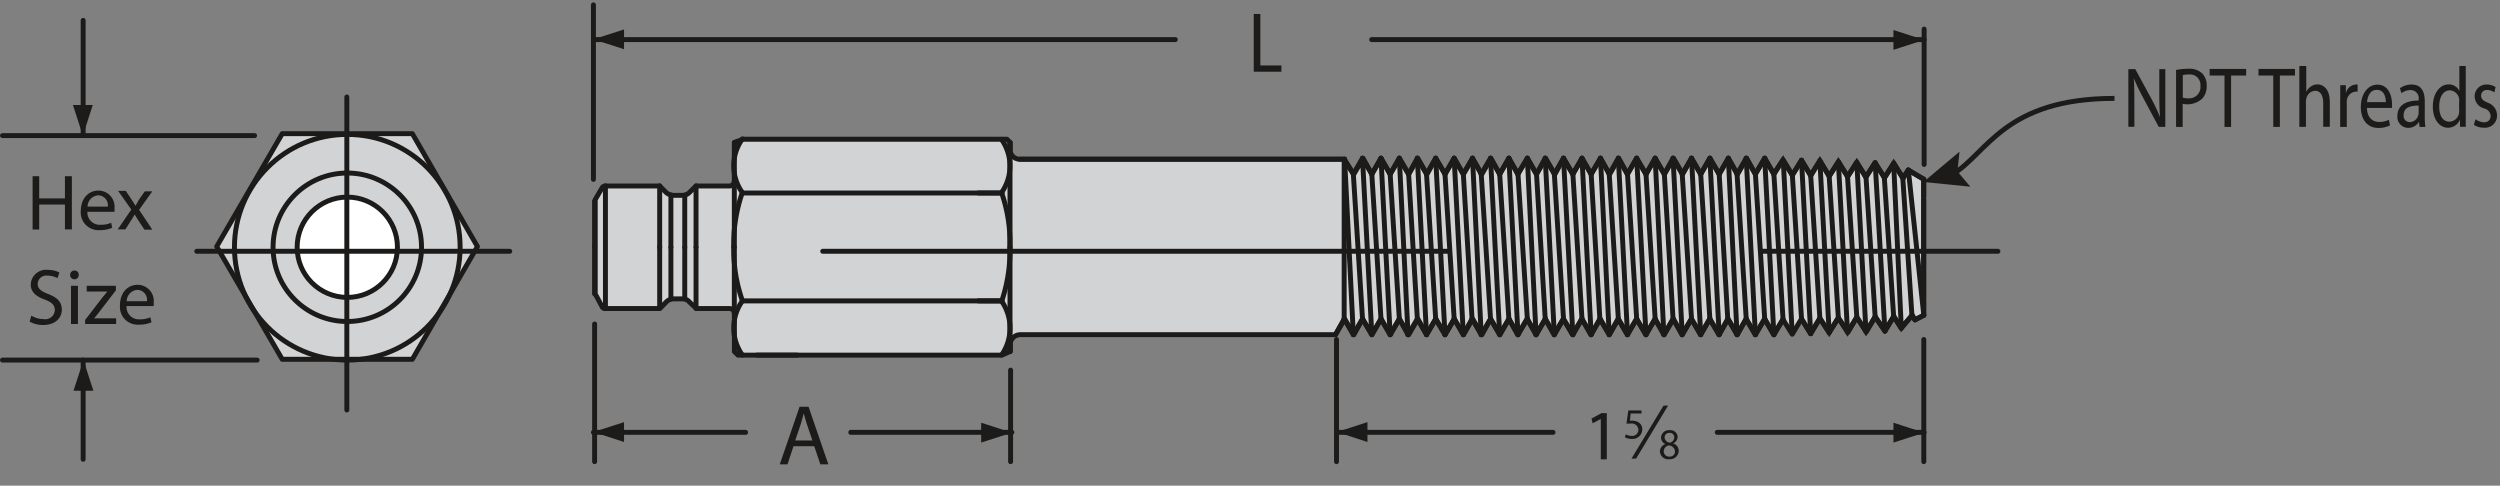 <?xml version="1.0" encoding="UTF-8"?>
<svg xmlns="http://www.w3.org/2000/svg" viewBox="0 0 378.86 73.6">
  <rect x="0" y="0" width="378.86" height="73.6" fill="#808080" stroke="none"/>
  <defs>
    <style>.a{fill:#d1d3d4;}.a,.b,.c,.f,.g,.h{stroke:#1c1b1a;stroke-width:0.75px;}.a,.b,.c,.f,.g{stroke-linecap:round;}.a,.c{stroke-linejoin:round;}.b,.c,.g,.h{fill:none;}.d{isolation:isolate;}.e{fill:#1c1b1a;}.f{fill:#fff;}.g{stroke-dasharray:47.43 47.43 94.86 47.43;}</style>
  </defs>
  <title>Extension Plugs Drawings</title>
  <path class="a" d="M207.89,50.72L206.48,24m-95.2,3.42a0.77,0.77,0,0,1-.71.77H105.7a0.43,0.43,0,0,0-.32.09l-0.93.91a1.39,1.39,0,0,1-1,.41h-1.39a1.8,1.8,0,0,1-1.09-.41l-1-1H91.75a0.54,0.54,0,0,0-.48.23L90.2,30.25V44.53l1.07,2a0.5,0.5,0,0,0,.48.23h8a0.72,0.72,0,0,0,.39-0.14l0.84-.87a1.61,1.61,0,0,1,1.09-.46h1.39a1.27,1.27,0,0,1,1,.46l0.93,0.87a0.65,0.65,0,0,0,.32.14h4.87a0.73,0.73,0,0,1,.71.77v5.74l0.55,0.55h40l1.23-.55v-1a1.56,1.56,0,0,1,1.55-1.55h47.77l1.39-2.39,1.39,2.39,1.32-2.39,1.41,2.39,1.39-2.39,1.39,2.39,1.39-2.39,1.41,2.39,1.39-2.39,1.32,2.39,1.39-2.39L219,50.72l1.39-2.39,1.39,2.39,1.39-2.39,1.41,2.39,1.32-2.39,1.39,2.39,1.39-2.39L230,50.72l1.41-2.39,1.39,2.39,1.39-2.39,1.32,2.39,1.39-2.39,1.41,2.39,1.39-2.39,1.39,2.39,1.41-2.39,1.39,2.39,1.32-2.39,1.39,2.39L248,48.33l1.41,2.39,1.39-2.39,1.39,2.39,1.41-2.39,1.3,2.39,1.41-2.39,1.39,2.39,1.39-2.39,1.41,2.39,1.39-2.39,1.39,2.39,1.32-2.39L266,50.72l1.41-2.39,1.39,2.39,1.39-2.32,1.41,2.25L273,48.33l1.39,2.23,1.39-2.32,1.41,2.16,1.39-2.23,1.48,2.16,1.32-2.25,1.46,2.19L284.17,48l1.48,2.16L287,47.94l1.09,1.78,1.71-1.94,0.39,0.68,1.32-.68V27.16l-2.35-1.39L288.42,27,287,24.74l-1.39,2.19-1.48-2.25-1.39,2.16-1.39-2.23L280,26.77l-1.39-2.25L277.2,26.7l-1.41-2.35-1.39,2.25L273,24.29l-1.39,2.25-1.41-2.32-1.39,2.16L267.43,24,266,26.38,264.7,24l-1.39,2.41L261.92,24l-1.39,2.41L259.12,24l-1.39,2.41L256.34,24,255,26.38,253.63,24l-1.41,2.41L250.83,24l-1.39,2.41L248,24l-1.39,2.41L245.32,24l-1.39,2.41L242.54,24l-1.41,2.41L239.74,24l-1.39,2.41L236.94,24l-1.3,2.41L234.23,24l-1.39,2.41L231.46,24,230,26.38,228.66,24l-1.39,2.41L225.95,24l-1.39,2.41L223.15,24l-1.39,2.41L220.37,24,219,26.38,217.57,24l-1.32,2.41L214.86,24l-1.39,2.41L212.06,24l-1.39,2.41L209.28,24l-1.39,2.41L206.57,24l-1.41,2.41-1.39-2.16V24.13H154.61a1.49,1.49,0,0,1-1.55-1.48h0V21.58l-0.46-.48h-40l-1.32.48h0v5.81Z"></path>
  <line class="b" x1="284.17" y1="24.67" x2="285.56" y2="26.93"></line>
  <line class="b" x1="284.17" y1="48.01" x2="285.65" y2="50.17"></line>
  <line class="b" x1="291.54" y1="47.78" x2="291.54" y2="30.25"></line>
  <line class="b" x1="291.54" y1="27.16" x2="289.2" y2="25.77"></line>
  <line class="b" x1="291.54" y1="29.8" x2="291.54" y2="27.16"></line>
  <polyline class="b" points="285.56 26.93 286.97 24.74 288.36 27 289.2 25.77"></polyline>
  <line class="b" x1="291.54" y1="47.78" x2="290.22" y2="48.47"></line>
  <polyline class="b" points="285.65 50.17 286.97 47.94 288.13 49.72 289.75 47.78 290.22 48.47"></polyline>
  <line class="b" x1="288.67" y1="49.01" x2="288.13" y2="49.72"></line>
  <line class="b" x1="153.06" y1="53.27" x2="153.06" y2="52.27"></line>
  <path class="b" d="M151.79,53.79a7.15,7.15,0,0,0,0-8.15"></path>
  <line class="b" x1="111.28" y1="47.53" x2="111.28" y2="37.47"></line>
  <path class="b" d="M112.49,45.62a7.08,7.08,0,0,0,0,8.17"></path>
  <line class="b" x1="148.26" y1="45.6" x2="151.83" y2="45.6"></line>
  <line class="b" x1="148.26" y1="29.25" x2="151.83" y2="29.25"></line>
  <path class="b" d="M153.06,37.49V36.85a23.13,23.13,0,0,0-1.25-7.58"></path>
  <polyline class="b" points="273.01 24.29 274.4 26.61 275.79 24.36 277.2 26.7 278.59 24.51 279.98 26.77 281.39 24.61 282.78 26.84 284.17 24.67"></polyline>
  <path class="b" d="M151.77,29.2a7,7,0,0,0,0-8.08"></path>
  <polyline class="b" points="268.82 26.38 270.21 24.22 271.62 26.54 273.01 24.29"></polyline>
  <line class="b" x1="153.06" y1="21.58" x2="153.06" y2="53.27"></line>
  <line class="b" x1="273.01" y1="48.33" x2="274.4" y2="50.56"></line>
  <polyline class="b" points="278.59 48.17 279.98 50.33 281.39 48.08 282.78 50.27 284.17 48.01"></polyline>
  <polyline class="b" points="274.4 50.56 275.79 48.24 277.2 50.4 278.59 48.17"></polyline>
  <path class="b" d="M151.81,45.62a24.09,24.09,0,0,0,1.25-7.6V37.47"></path>
  <line class="b" x1="268.82" y1="50.72" x2="270.21" y2="48.4"></line>
  <path class="b" d="M112.49,29.2a23.57,23.57,0,0,0-1.3,7.65c0,0.16,0,.34,0,0.52"></path>
  <line class="b" x1="111.28" y1="27.38" x2="111.28" y2="37.47"></line>
  <line class="b" x1="99.97" y1="28.16" x2="99.97" y2="37.47"></line>
  <line class="b" x1="101.67" y1="29.57" x2="101.67" y2="37.47"></line>
  <line class="b" x1="103.77" y1="29.57" x2="103.77" y2="37.47"></line>
  <line class="b" x1="105.48" y1="28.16" x2="105.48" y2="37.47"></line>
  <path class="b" d="M112.51,21.05a6.95,6.95,0,0,0,0,8.15"></path>
  <line class="b" x1="151.83" y1="29.25" x2="112.51" y2="29.25"></line>
  <path class="b" d="M111.19,37.47V38a23.19,23.19,0,0,0,1.32,7.58"></path>
  <line class="b" x1="151.83" y1="45.6" x2="112.51" y2="45.6"></line>
  <line class="b" x1="114.7" y1="53.82" x2="120.82" y2="53.82"></line>
  <line class="b" x1="153.06" y1="53.27" x2="153.06" y2="51.5"></line>
  <line class="b" x1="91.75" y1="46.76" x2="91.75" y2="28.16"></line>
  <line class="b" x1="90.11" y1="30.48" x2="90.11" y2="37.47"></line>
  <line class="b" x1="90.11" y1="44.53" x2="90.11" y2="37.47"></line>
  <line class="b" x1="153.06" y1="22.65" x2="153.06" y2="21.58"></line>
  <line class="b" x1="206.48" y1="23.97" x2="207.89" y2="26.38"></line>
  <line class="b" x1="206.48" y1="23.97" x2="205.09" y2="26.38"></line>
  <line class="b" x1="212.06" y1="23.97" x2="213.47" y2="26.38"></line>
  <line class="b" x1="212.06" y1="23.97" x2="210.67" y2="26.38"></line>
  <line class="b" x1="209.28" y1="23.97" x2="207.89" y2="26.38"></line>
  <line class="b" x1="209.28" y1="23.97" x2="210.67" y2="26.38"></line>
  <line class="b" x1="217.57" y1="23.97" x2="218.98" y2="26.38"></line>
  <line class="b" x1="217.57" y1="23.97" x2="216.18" y2="26.38"></line>
  <line class="b" x1="214.79" y1="23.97" x2="213.47" y2="26.38"></line>
  <line class="b" x1="214.79" y1="23.97" x2="216.18" y2="26.38"></line>
  <line class="b" x1="223.15" y1="23.97" x2="224.47" y2="26.38"></line>
  <line class="b" x1="223.15" y1="23.97" x2="221.76" y2="26.38"></line>
  <line class="b" x1="220.37" y1="23.97" x2="218.98" y2="26.38"></line>
  <line class="b" x1="220.37" y1="23.97" x2="221.76" y2="26.38"></line>
  <line class="b" x1="228.66" y1="23.97" x2="230.04" y2="26.38"></line>
  <line class="b" x1="228.66" y1="23.97" x2="227.27" y2="26.38"></line>
  <line class="b" x1="225.88" y1="23.97" x2="224.47" y2="26.38"></line>
  <line class="b" x1="225.88" y1="23.97" x2="227.27" y2="26.38"></line>
  <line class="b" x1="234.17" y1="23.97" x2="235.55" y2="26.38"></line>
  <line class="b" x1="234.17" y1="23.97" x2="232.85" y2="26.38"></line>
  <line class="b" x1="231.46" y1="23.97" x2="230.04" y2="26.38"></line>
  <line class="b" x1="231.46" y1="23.97" x2="232.85" y2="26.38"></line>
  <line class="b" x1="239.74" y1="23.97" x2="241.13" y2="26.38"></line>
  <line class="b" x1="239.74" y1="23.97" x2="238.36" y2="26.38"></line>
  <line class="b" x1="236.94" y1="23.97" x2="235.55" y2="26.38"></line>
  <line class="b" x1="236.94" y1="23.97" x2="238.36" y2="26.38"></line>
  <line class="b" x1="245.25" y1="23.97" x2="246.64" y2="26.38"></line>
  <line class="b" x1="245.25" y1="23.97" x2="243.87" y2="26.38"></line>
  <line class="b" x1="242.54" y1="23.97" x2="241.13" y2="26.38"></line>
  <line class="b" x1="242.54" y1="23.97" x2="243.87" y2="26.38"></line>
  <line class="b" x1="250.83" y1="23.97" x2="252.22" y2="26.38"></line>
  <line class="b" x1="250.83" y1="23.97" x2="249.44" y2="26.38"></line>
  <line class="b" x1="248.03" y1="23.97" x2="246.64" y2="26.38"></line>
  <line class="b" x1="248.03" y1="23.97" x2="249.44" y2="26.38"></line>
  <line class="b" x1="256.34" y1="23.97" x2="257.73" y2="26.38"></line>
  <line class="b" x1="256.34" y1="23.97" x2="254.93" y2="26.38"></line>
  <line class="b" x1="253.54" y1="23.97" x2="252.22" y2="26.38"></line>
  <line class="b" x1="253.54" y1="23.97" x2="254.93" y2="26.38"></line>
  <line class="b" x1="261.92" y1="23.97" x2="263.24" y2="26.38"></line>
  <line class="b" x1="261.92" y1="23.97" x2="260.53" y2="26.38"></line>
  <line class="b" x1="259.12" y1="23.97" x2="257.73" y2="26.38"></line>
  <line class="b" x1="259.12" y1="23.97" x2="260.53" y2="26.38"></line>
  <line class="b" x1="267.43" y1="23.97" x2="268.82" y2="26.38"></line>
  <line class="b" x1="267.43" y1="23.97" x2="266.02" y2="26.38"></line>
  <line class="b" x1="264.63" y1="23.97" x2="263.24" y2="26.38"></line>
  <line class="b" x1="264.63" y1="23.97" x2="266.02" y2="26.38"></line>
  <line class="b" x1="209.28" y1="48.33" x2="210.67" y2="50.72"></line>
  <line class="b" x1="206.48" y1="48.33" x2="205.09" y2="50.72"></line>
  <line class="b" x1="206.48" y1="48.33" x2="207.89" y2="50.72"></line>
  <line class="b" x1="209.28" y1="48.33" x2="207.89" y2="50.72"></line>
  <line class="b" x1="256.34" y1="48.33" x2="257.73" y2="50.72"></line>
  <line class="b" x1="234.17" y1="48.33" x2="232.78" y2="50.72"></line>
  <line class="b" x1="220.37" y1="48.33" x2="221.76" y2="50.72"></line>
  <line class="b" x1="214.79" y1="48.33" x2="216.18" y2="50.72"></line>
  <line class="b" x1="212.06" y1="48.33" x2="213.38" y2="50.72"></line>
  <line class="b" x1="214.79" y1="48.33" x2="213.38" y2="50.72"></line>
  <line class="b" x1="212.06" y1="48.33" x2="210.67" y2="50.72"></line>
  <line class="b" x1="217.57" y1="48.33" x2="218.98" y2="50.72"></line>
  <line class="b" x1="220.37" y1="48.33" x2="218.98" y2="50.72"></line>
  <line class="b" x1="217.57" y1="48.33" x2="216.18" y2="50.72"></line>
  <line class="b" x1="225.88" y1="48.33" x2="227.27" y2="50.72"></line>
  <line class="b" x1="225.88" y1="48.33" x2="224.47" y2="50.72"></line>
  <line class="b" x1="223.08" y1="48.33" x2="221.76" y2="50.72"></line>
  <line class="b" x1="223.08" y1="48.33" x2="224.47" y2="50.72"></line>
  <line class="b" x1="231.46" y1="48.33" x2="230.04" y2="50.72"></line>
  <line class="b" x1="231.46" y1="48.33" x2="232.78" y2="50.72"></line>
  <line class="b" x1="228.66" y1="48.33" x2="227.27" y2="50.72"></line>
  <line class="b" x1="228.66" y1="48.33" x2="230.04" y2="50.72"></line>
  <line class="b" x1="245.25" y1="48.33" x2="243.87" y2="50.72"></line>
  <line class="b" x1="239.74" y1="48.33" x2="238.36" y2="50.72"></line>
  <line class="b" x1="236.94" y1="48.33" x2="235.55" y2="50.72"></line>
  <line class="b" x1="236.94" y1="48.33" x2="238.36" y2="50.72"></line>
  <line class="b" x1="234.17" y1="48.33" x2="235.55" y2="50.72"></line>
  <line class="b" x1="242.45" y1="48.33" x2="241.13" y2="50.72"></line>
  <line class="b" x1="242.45" y1="48.33" x2="243.87" y2="50.72"></line>
  <line class="b" x1="239.74" y1="48.33" x2="241.13" y2="50.72"></line>
  <line class="b" x1="250.83" y1="48.33" x2="249.44" y2="50.72"></line>
  <line class="b" x1="248.03" y1="48.33" x2="249.44" y2="50.72"></line>
  <line class="b" x1="245.25" y1="48.33" x2="246.64" y2="50.72"></line>
  <line class="b" x1="248.03" y1="48.33" x2="246.64" y2="50.72"></line>
  <line class="b" x1="256.34" y1="48.33" x2="254.93" y2="50.72"></line>
  <line class="b" x1="253.54" y1="48.33" x2="254.93" y2="50.72"></line>
  <line class="b" x1="250.83" y1="48.33" x2="252.15" y2="50.72"></line>
  <line class="b" x1="253.54" y1="48.33" x2="252.15" y2="50.72"></line>
  <line class="b" x1="267.43" y1="48.33" x2="268.82" y2="50.72"></line>
  <line class="b" x1="261.83" y1="48.33" x2="263.24" y2="50.72"></line>
  <line class="b" x1="261.83" y1="48.33" x2="260.53" y2="50.72"></line>
  <line class="b" x1="259.12" y1="48.33" x2="260.53" y2="50.72"></line>
  <line class="b" x1="259.12" y1="48.33" x2="257.73" y2="50.72"></line>
  <line class="b" x1="267.43" y1="48.33" x2="266.02" y2="50.72"></line>
  <line class="b" x1="264.63" y1="48.33" x2="266.02" y2="50.72"></line>
  <line class="b" x1="264.63" y1="48.33" x2="263.24" y2="50.72"></line>
  <line class="b" x1="203.7" y1="48.33" x2="205.09" y2="50.72"></line>
  <line class="b" x1="203.7" y1="48.33" x2="202.38" y2="50.72"></line>
  <line class="b" x1="285.65" y1="50.17" x2="284.17" y2="24.67"></line>
  <line class="b" x1="284.17" y1="48.01" x2="282.78" y2="26.84"></line>
  <line class="b" x1="282.78" y1="50.27" x2="281.39" y2="24.61"></line>
  <line class="b" x1="281.39" y1="48.08" x2="279.98" y2="26.77"></line>
  <line class="b" x1="279.98" y1="50.33" x2="278.59" y2="24.51"></line>
  <line class="b" x1="286.97" y1="47.94" x2="285.56" y2="26.93"></line>
  <line class="b" x1="288.13" y1="49.72" x2="286.97" y2="24.74"></line>
  <line class="b" x1="289.74" y1="47.78" x2="288.36" y2="27"></line>
  <line class="b" x1="289.2" y1="25.77" x2="291.54" y2="47.78"></line>
  <line class="b" x1="277.2" y1="26.7" x2="278.59" y2="48.17"></line>
  <line class="b" x1="154.54" y1="24.13" x2="203.77" y2="24.13"></line>
  <line class="b" x1="205.09" y1="26.38" x2="206.48" y2="48.33"></line>
  <line class="b" x1="205.09" y1="50.72" x2="203.77" y2="24.13"></line>
  <polyline class="c" points="203.7 48.33 203.7 24.13 205.09 26.38"></polyline>
  <line class="b" x1="277.2" y1="50.4" x2="275.79" y2="24.35"></line>
  <line class="b" x1="274.4" y1="26.61" x2="275.79" y2="48.24"></line>
  <line class="b" x1="274.4" y1="50.56" x2="273.01" y2="24.29"></line>
  <line class="b" x1="271.62" y1="26.54" x2="273.01" y2="48.33"></line>
  <line class="c" x1="271.55" y1="49.7" x2="270.25" y2="24.42"></line>
  <line class="b" x1="268.82" y1="26.38" x2="270.21" y2="48.4"></line>
  <line class="b" x1="268.82" y1="50.72" x2="267.43" y2="23.97"></line>
  <line class="b" x1="266.02" y1="26.38" x2="267.43" y2="48.33"></line>
  <line class="b" x1="266.02" y1="50.72" x2="264.63" y2="23.97"></line>
  <line class="b" x1="263.24" y1="26.38" x2="264.63" y2="48.33"></line>
  <line class="b" x1="263.24" y1="50.72" x2="261.92" y2="23.97"></line>
  <line class="b" x1="260.53" y1="26.38" x2="261.83" y2="48.33"></line>
  <line class="b" x1="260.53" y1="50.72" x2="259.12" y2="23.97"></line>
  <line class="b" x1="257.73" y1="26.38" x2="259.12" y2="48.33"></line>
  <line class="b" x1="257.73" y1="50.72" x2="256.34" y2="23.97"></line>
  <line class="b" x1="254.93" y1="26.38" x2="256.34" y2="48.33"></line>
  <line class="b" x1="254.93" y1="50.72" x2="253.54" y2="23.97"></line>
  <line class="b" x1="252.22" y1="26.38" x2="253.54" y2="48.33"></line>
  <line class="b" x1="252.15" y1="50.72" x2="250.83" y2="23.97"></line>
  <line class="b" x1="249.44" y1="26.38" x2="250.83" y2="48.33"></line>
  <line class="b" x1="249.44" y1="50.72" x2="248.03" y2="23.97"></line>
  <line class="b" x1="246.64" y1="26.38" x2="248.03" y2="48.33"></line>
  <line class="b" x1="246.64" y1="50.72" x2="245.25" y2="23.97"></line>
  <line class="b" x1="243.87" y1="26.38" x2="245.25" y2="48.33"></line>
  <line class="b" x1="243.87" y1="50.72" x2="242.54" y2="23.97"></line>
  <line class="b" x1="241.13" y1="26.38" x2="242.45" y2="48.33"></line>
  <line class="b" x1="241.13" y1="50.72" x2="239.74" y2="23.97"></line>
  <line class="b" x1="238.36" y1="26.38" x2="239.74" y2="48.33"></line>
  <line class="b" x1="238.36" y1="50.72" x2="236.94" y2="23.97"></line>
  <line class="b" x1="235.55" y1="26.38" x2="236.94" y2="48.33"></line>
  <line class="b" x1="235.55" y1="50.72" x2="234.17" y2="23.97"></line>
  <line class="b" x1="232.85" y1="26.38" x2="234.17" y2="48.33"></line>
  <line class="b" x1="232.78" y1="50.72" x2="231.46" y2="23.97"></line>
  <line class="b" x1="230.04" y1="26.38" x2="231.46" y2="48.33"></line>
  <line class="b" x1="230.04" y1="50.72" x2="228.66" y2="23.97"></line>
  <line class="b" x1="227.27" y1="26.38" x2="228.66" y2="48.33"></line>
  <line class="b" x1="227.27" y1="50.72" x2="225.88" y2="23.97"></line>
  <line class="b" x1="224.47" y1="26.38" x2="225.88" y2="48.33"></line>
  <line class="b" x1="224.47" y1="50.72" x2="223.15" y2="23.97"></line>
  <line class="b" x1="221.76" y1="26.38" x2="223.08" y2="48.33"></line>
  <line class="b" x1="221.76" y1="50.72" x2="220.37" y2="23.97"></line>
  <line class="b" x1="218.98" y1="26.38" x2="220.37" y2="48.33"></line>
  <line class="b" x1="218.98" y1="50.72" x2="217.57" y2="23.97"></line>
  <line class="b" x1="216.18" y1="26.38" x2="217.57" y2="48.33"></line>
  <line class="b" x1="216.18" y1="50.72" x2="214.79" y2="23.97"></line>
  <line class="b" x1="213.47" y1="26.38" x2="214.79" y2="48.33"></line>
  <line class="b" x1="213.38" y1="50.72" x2="212.06" y2="23.97"></line>
  <line class="b" x1="210.67" y1="26.38" x2="212.06" y2="48.33"></line>
  <line class="b" x1="210.67" y1="50.72" x2="209.28" y2="23.97"></line>
  <line class="b" x1="207.89" y1="26.38" x2="209.28" y2="48.33"></line>
  <line class="b" x1="99.97" y1="37.38" x2="99.97" y2="46.76"></line>
  <line class="b" x1="101.67" y1="37.47" x2="101.67" y2="45.3"></line>
  <line class="b" x1="103.77" y1="37.47" x2="103.77" y2="45.3"></line>
  <line class="b" x1="105.48" y1="37.47" x2="105.48" y2="46.76"></line>
  <line class="b" x1="89.93" y1="27.18" x2="89.93" y2="0.74"></line>
  <line class="b" x1="291.59" y1="24.92" x2="291.59" y2="4.41"></line>
  <g class="d">
    <path class="e" d="M120.25,67.62l-0.91,2.75h-1.17l3-8.73h1.36l3,8.73h-1.21l-0.93-2.75h-3.1Zm2.86-.88-0.85-2.51c-0.19-.57-0.32-1.09-0.45-1.59h0c-0.13.52-.27,1-0.44,1.58l-0.86,2.53h2.63Z"></path>
  </g>
  <line class="b" x1="89.93" y1="65.52" x2="112.99" y2="65.52"></line>
  <polygon class="e" points="94.57 63.97 89.92 65.47 94.57 66.98 94.57 63.97"></polygon>
  <line class="b" x1="202.59" y1="65.52" x2="235.35" y2="65.52"></line>
  <polygon class="e" points="207.23 63.97 202.59 65.47 207.23 66.98 207.23 63.97"></polygon>
  <line class="b" x1="153.34" y1="65.52" x2="128.93" y2="65.52"></line>
  <polygon class="e" points="148.69 67.07 153.34 65.57 148.69 64.06 148.69 67.07"></polygon>
  <line class="b" x1="291.59" y1="65.52" x2="260.24" y2="65.52"></line>
  <polygon class="e" points="286.94 67.07 291.59 65.57 286.94 64.06 286.94 67.07"></polygon>
  <g class="d">
    <path class="e" d="M190,2.12h1v7.8h3.19v0.95H190V2.12Z"></path>
  </g>
  <line class="b" x1="89.93" y1="6" x2="178.11" y2="6"></line>
  <polygon class="e" points="94.57 4.46 89.92 5.96 94.57 7.46 94.57 4.46"></polygon>
  <line class="b" x1="291.59" y1="6" x2="207.87" y2="6"></line>
  <polygon class="e" points="286.94 7.55 291.59 6.05 286.94 4.55 286.94 7.55"></polygon>
  <line class="b" x1="90.11" y1="49.1" x2="90.11" y2="69.96"></line>
  <line class="b" x1="153.15" y1="56.09" x2="153.15" y2="69.96"></line>
  <line class="b" x1="12.6" y1="20.55" x2="12.6" y2="3.09"></line>
  <polygon class="e" points="11.05 15.91 12.56 20.55 14.06 15.91 11.05 15.91"></polygon>
  <line class="b" x1="38.58" y1="20.55" x2="0.38" y2="20.55"></line>
  <line class="b" x1="38.97" y1="54.57" x2="0.38" y2="54.57"></line>
  <g class="d">
    <path class="e" d="M5.94,26.7v3.37h3.9V26.7h1.05v8.06H9.84V31H5.94v3.78h-1V26.7h1Z"></path>
    <path class="e" d="M13.25,32.06a1.86,1.86,0,0,0,2,2,3.79,3.79,0,0,0,1.6-.3L17,34.52a4.7,4.7,0,0,1-1.93.36A2.69,2.69,0,0,1,12.24,32c0-1.75,1-3.12,2.72-3.12a2.45,2.45,0,0,1,2.39,2.73,3.84,3.84,0,0,1,0,.49H13.25Zm3.09-.75a1.5,1.5,0,0,0-1.46-1.71,1.74,1.74,0,0,0-1.61,1.71h3.07Z"></path>
    <path class="e" d="M19.11,29l0.83,1.24c0.22,0.32.39,0.62,0.59,0.95h0c0.19-.35.38-0.65,0.57-1L21.94,29h1.14l-2,2.8,2,3h-1.2l-0.85-1.3c-0.23-.33-0.42-0.66-0.62-1h0c-0.19.35-.39,0.66-0.61,1L19,34.76H17.84l2.06-3-2-2.83h1.17Z"></path>
  </g>
  <g class="d">
    <path class="e" d="M4.75,47.83a3.69,3.69,0,0,0,1.87.53A1.45,1.45,0,0,0,8.31,47c0-.75-0.43-1.18-1.52-1.6-1.32-.47-2.13-1.15-2.13-2.28A2.32,2.32,0,0,1,7.27,40.9,3.67,3.67,0,0,1,9,41.3l-0.29.85a3.21,3.21,0,0,0-1.53-.38A1.3,1.3,0,0,0,5.71,43c0,0.75.49,1.12,1.6,1.56,1.36,0.53,2.06,1.18,2.06,2.37s-0.92,2.32-2.82,2.32a4.17,4.17,0,0,1-2.06-.51Z"></path>
    <path class="e" d="M11.93,41.68a0.65,0.65,0,0,1-1.3,0A0.64,0.64,0,0,1,11.29,41,0.62,0.62,0,0,1,11.93,41.68ZM10.76,49.1V43.31h1.05V49.1H10.76Z"></path>
    <path class="e" d="M12.9,48.49l2.62-3.41c0.25-.31.49-0.59,0.75-0.9v0H13.14V43.31h4.42V44L15,47.33c-0.24.32-.48,0.61-0.74,0.91v0H17.6V49.1H12.9V48.49Z"></path>
    <path class="e" d="M19.18,46.39a1.86,1.86,0,0,0,2,2,3.8,3.8,0,0,0,1.6-.3l0.18,0.75a4.68,4.68,0,0,1-1.93.36,2.69,2.69,0,0,1-2.85-2.92c0-1.75,1-3.12,2.72-3.12a2.45,2.45,0,0,1,2.39,2.73,3.8,3.8,0,0,1,0,.49H19.18Zm3.09-.75a1.5,1.5,0,0,0-1.46-1.71,1.74,1.74,0,0,0-1.61,1.71h3.07Z"></path>
  </g>
  <line class="b" x1="12.6" y1="54.57" x2="12.6" y2="69.6"></line>
  <polygon class="e" points="14.15 59.21 12.65 54.57 11.14 59.21 14.15 59.21"></polygon>
  <g class="d">
    <path class="e" d="M248.74,62.66h-1.62L247,63.75a2.36,2.36,0,0,1,.35,0,1.8,1.8,0,0,1,.92.23,1.21,1.21,0,0,1,.61,1.09,1.48,1.48,0,0,1-1.58,1.45,2.08,2.08,0,0,1-1.06-.26l0.14-.44a1.91,1.91,0,0,0,.91.24,0.94,0.94,0,0,0,1-.92,1,1,0,0,0-1.22-.94,4.42,4.42,0,0,0-.59,0l0.28-2h2v0.48Z"></path>
  </g>
  <g class="d">
    <path class="e" d="M251.55,68.43a1.21,1.21,0,0,1,.84-1.14v0a1.05,1.05,0,0,1-.67-1A1.19,1.19,0,0,1,253,65.19a1.1,1.1,0,0,1,1.24,1,1.08,1.08,0,0,1-.7,1v0a1.18,1.18,0,0,1,.86,1.1A1.31,1.31,0,0,1,253,69.59,1.26,1.26,0,0,1,251.55,68.43Zm2.29,0a1,1,0,0,0-.94-0.93,0.93,0.93,0,0,0-.77.88,0.79,0.79,0,0,0,.85.81A0.77,0.77,0,0,0,253.84,68.41Zm-1.58-2.13a0.87,0.87,0,0,0,.81.79,0.84,0.84,0,0,0,.65-0.77A0.66,0.66,0,0,0,253,65.6,0.68,0.68,0,0,0,252.26,66.28Z"></path>
  </g>
  <polygon class="e" points="252.79 61.47 247.94 69.5 247.24 69.5 252.09 61.47 252.79 61.47"></polygon>
  <g class="d">
    <path class="e" d="M242.57,63.5h0l-1.21.65-0.18-.72,1.52-.82h0.8v7h-0.91V63.5Z"></path>
  </g>
  <line class="b" x1="202.54" y1="51.45" x2="202.54" y2="69.96"></line>
  <line class="b" x1="291.54" y1="51.45" x2="291.54" y2="69.96"></line>
  <polygon class="a" points="42.77 20.26 62.49 20.26 72.35 37.36 62.49 54.45 42.77 54.45 32.84 37.36 42.77 20.26"></polygon>
  <circle class="b" cx="52.63" cy="37.47" r="17.1"></circle>
  <circle class="b" cx="52.63" cy="37.47" r="11.25"></circle>
  <circle class="f" cx="52.63" cy="37.47" r="7.6"></circle>
  <line class="g" x1="52.56" y1="14.7" x2="52.56" y2="64.68"></line>
  <line class="g" x1="29.82" y1="38.08" x2="302.77" y2="38.08"></line>
  <g class="d">
    <path class="e" d="M322.54,19.24V10.48h1.05L326,14.91a26.25,26.25,0,0,1,1.34,2.84h0c-0.09-1.17-.11-2.23-0.11-3.6V10.48h0.91v8.75h-1l-2.37-4.44a29.35,29.35,0,0,1-1.4-2.92h0c0.06,1.1.08,2.16,0.08,3.61v3.74h-0.91Z"></path>
    <path class="e" d="M329.82,10.59a9.59,9.59,0,0,1,1.85-.17,2.77,2.77,0,0,1,2.09.73,2.56,2.56,0,0,1,.65,1.83,2.85,2.85,0,0,1-.58,1.87,3.32,3.32,0,0,1-3.06.88v3.51h-1V10.59Zm1,4.22a2.79,2.79,0,0,0,.8.09A1.71,1.71,0,0,0,333.46,13a1.58,1.58,0,0,0-1.76-1.71,3.47,3.47,0,0,0-.91.09v3.4Z"></path>
    <path class="e" d="M337.13,11.45h-2.27v-1h5.53v1h-2.28v7.79h-1V11.45Z"></path>
    <path class="e" d="M344.53,11.45h-2.27v-1h5.53v1H345.5v7.79h-1V11.45Z"></path>
    <path class="e" d="M348.5,10h1v3.92h0a2,2,0,0,1,.7-0.81,1.79,1.79,0,0,1,1-.32c0.72,0,1.87.52,1.87,2.69v3.74h-1V15.63c0-1-.32-1.87-1.24-1.87a1.45,1.45,0,0,0-1.31,1.14,1.59,1.59,0,0,0-.07.54v3.79h-1V10Z"></path>
    <path class="e" d="M354.65,14.91c0-.74,0-1.38,0-2h0.85l0,1.23h0A1.68,1.68,0,0,1,357,12.81a0.91,0.91,0,0,1,.28,0v1.08a1.25,1.25,0,0,0-.33,0,1.48,1.48,0,0,0-1.31,1.47,3.87,3.87,0,0,0,0,.53v3.35h-1V14.91Z"></path>
    <path class="e" d="M358.7,16.3c0,1.54.87,2.18,1.84,2.18a3.08,3.08,0,0,0,1.48-.33L362.19,19a3.8,3.8,0,0,1-1.78.39c-1.65,0-2.64-1.27-2.64-3.17s1-3.39,2.51-3.39c1.75,0,2.22,1.8,2.22,3,0,0.23,0,.42,0,0.53H358.7Zm2.86-.82c0-.73-0.25-1.86-1.35-1.86s-1.42,1.06-1.5,1.86h2.85Z"></path>
    <path class="e" d="M366.67,19.24l-0.08-.79h0a1.92,1.92,0,0,1-1.64.93,1.66,1.66,0,0,1-1.64-1.8c0-1.52,1.15-2.35,3.22-2.34V15.11a1.23,1.23,0,0,0-1.22-1.46,2.39,2.39,0,0,0-1.39.47l-0.22-.75a3,3,0,0,1,1.76-.56c1.64,0,2,1.31,2,2.57v2.35a10.36,10.36,0,0,0,.09,1.51h-0.89ZM366.53,16c-1.06,0-2.27.19-2.27,1.42a0.94,0.94,0,0,0,.92,1.09,1.37,1.37,0,0,0,1.29-1.05,1.39,1.39,0,0,0,.06-0.36V16Z"></path>
    <path class="e" d="M373.67,10v7.6c0,0.56,0,1.19,0,1.62h-0.87l0-1.09h0a2,2,0,0,1-1.83,1.23c-1.29,0-2.29-1.29-2.29-3.19,0-2.09,1.1-3.38,2.4-3.38a1.74,1.74,0,0,1,1.62,1h0V10h1Zm-1,5.49a2.35,2.35,0,0,0,0-.48,1.51,1.51,0,0,0-1.41-1.32c-1,0-1.61,1-1.61,2.43s0.53,2.32,1.58,2.32a1.54,1.54,0,0,0,1.43-1.36,2.32,2.32,0,0,0,0-.49V15.51Z"></path>
    <path class="e" d="M375.15,18.07a2.3,2.3,0,0,0,1.29.46,0.92,0.92,0,0,0,1-.94,1.23,1.23,0,0,0-1-1.16,1.94,1.94,0,0,1-1.42-1.78,1.77,1.77,0,0,1,1.85-1.84,2.37,2.37,0,0,1,1.32.39L378,14a1.87,1.87,0,0,0-1.1-.36,0.83,0.83,0,0,0-.9.86c0,0.52.32,0.75,1,1.07a2,2,0,0,1,1.41,1.9,1.82,1.82,0,0,1-2,1.88,2.71,2.71,0,0,1-1.51-.43Z"></path>
  </g>
  <path class="h" d="M295.81,26.46c5.32-3.09,7.8-11.55,24.63-11.55"></path>
  <polygon class="e" points="298.59 28.29 296.64 25.98 296.95 22.98 291.48 27.58 298.59 28.29"></polygon>
</svg>
